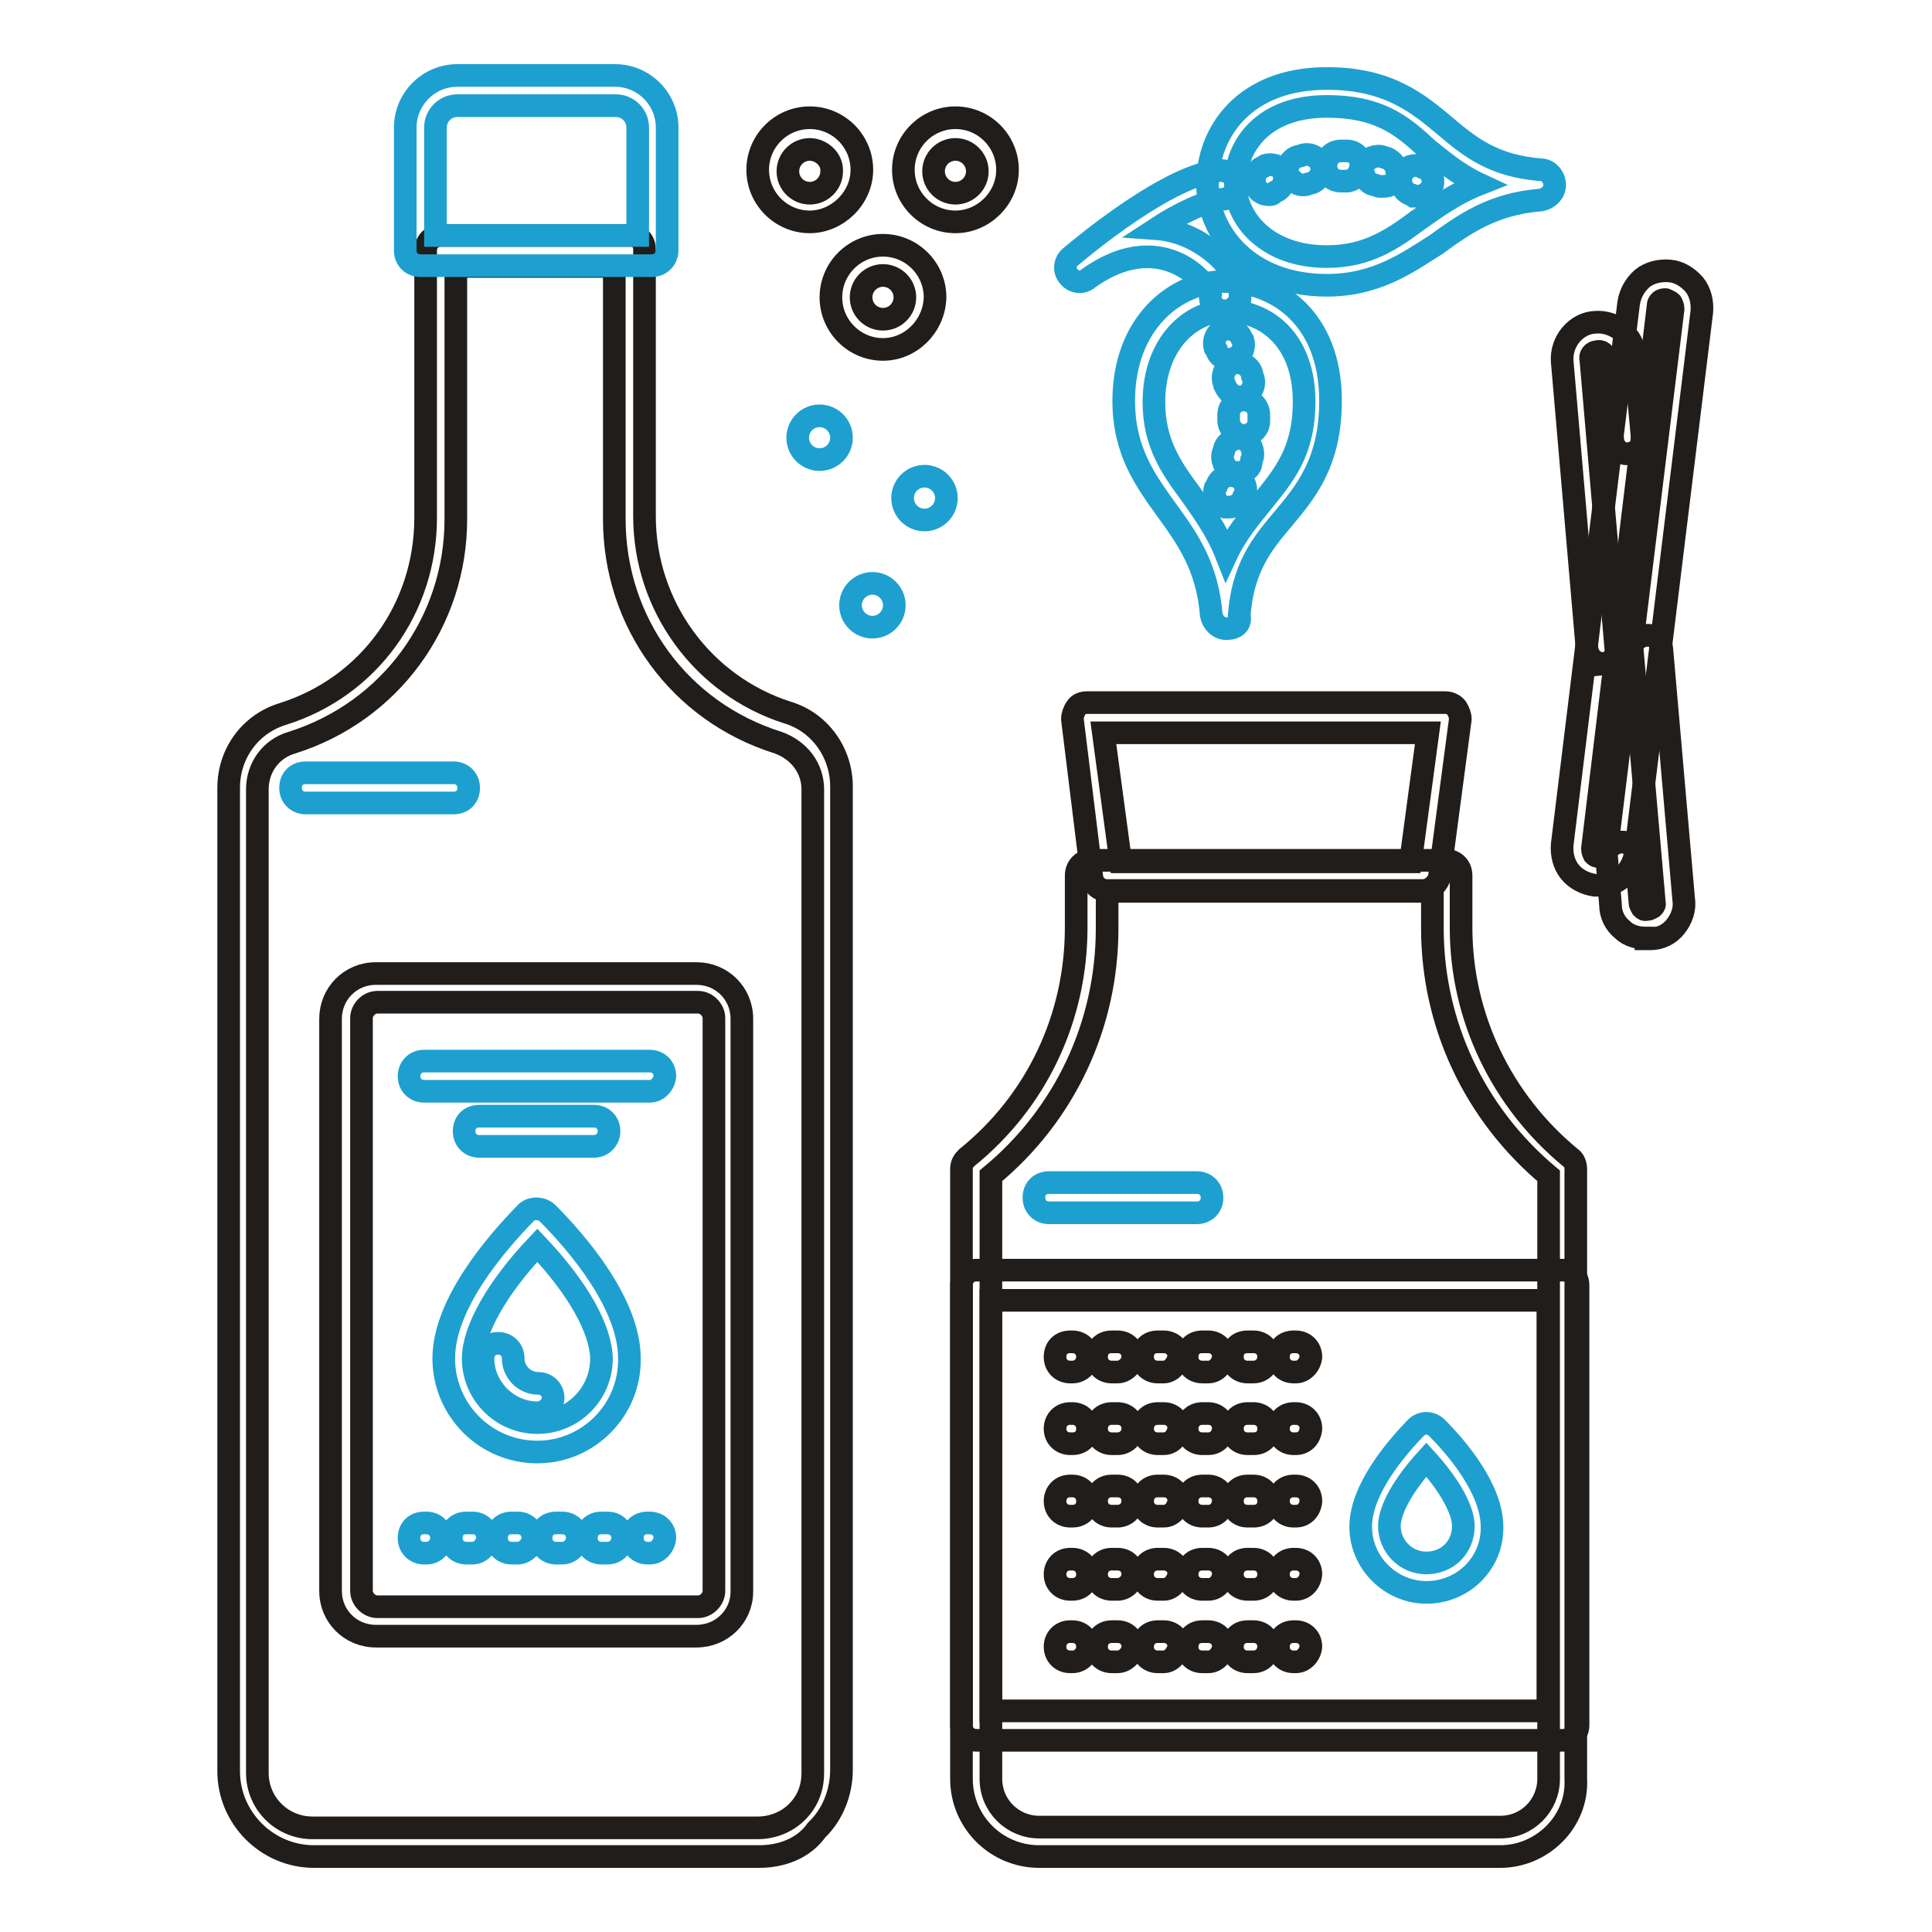 <?xml version="1.0" encoding="utf-8"?>
<!-- Svg Vector Icons : http://www.onlinewebfonts.com/icon -->
<!DOCTYPE svg PUBLIC "-//W3C//DTD SVG 1.1//EN" "http://www.w3.org/Graphics/SVG/1.1/DTD/svg11.dtd">
<svg version="1.1" xmlns="http://www.w3.org/2000/svg" xmlns:xlink="http://www.w3.org/1999/xlink" x="0px" y="0px" viewBox="0 0 256 256" enable-background="new 0 0 256 256" xml:space="preserve">
<g> <path stroke-width="3" fill-opacity="0" stroke="#201d1b"  d="M188.5,118h-41.8c-1,0-1.8-0.7-2-1.6l-2.6-21.1c0-0.5,0.2-1.1,0.5-1.5c0.3-0.5,0.8-0.7,1.5-0.7h47.4 c0.5,0,1.1,0.2,1.5,0.7c0.3,0.5,0.5,1,0.5,1.5l-2.8,21.1C190.3,117.3,189.5,118,188.5,118z M148.5,114.2h38.4l2.3-17.1h-43 L148.5,114.2z M207.1,230.6h-77.7c-1.1,0-2-0.8-2-2v-58.3c0-1.1,0.8-2,2-2h77.7c1.1,0,2,0.8,2,2v58.3 C209.1,229.8,208.1,230.6,207.1,230.6z M131.3,226.7h73.8v-54.4h-73.8V226.7z"/> <path stroke-width="3" fill-opacity="0" stroke="#201d1b"  d="M198.8,246h-61.1c-5.7,0-10.3-4.6-10.3-10.3v-80.8c0-0.7,0.3-1.1,0.7-1.5c9.3-7.5,14.5-18.6,14.5-30.5V116 c0-1.1,0.8-2,2-2h47c1.1,0,2,0.8,2,2v6.9c0,11.9,5.4,23,14.5,30.5c0.5,0.3,0.7,1,0.7,1.5v80.8C209.1,241.4,204.3,246,198.8,246 L198.8,246z M131.3,155.8v79.9c0,3.6,2.9,6.4,6.4,6.4h61.1c3.6,0,6.4-2.9,6.4-6.4v-79.9c-9.8-8.2-15.4-20.1-15.4-32.8v-4.9h-43.1 v4.9C146.7,135.8,141.1,147.7,131.3,155.8z"/> <path stroke-width="3" fill-opacity="0" stroke="#1da0d0"  d="M105.7,58c0,1.6,1.3,2.9,2.9,2.9s2.9-1.3,2.9-2.9c0-1.6-1.3-2.9-2.9-2.9S105.7,56.4,105.7,58L105.7,58z"/> <path stroke-width="3" fill-opacity="0" stroke="#1da0d0"  d="M119.6,66c0,1.6,1.3,2.9,2.9,2.9c1.6,0,2.9-1.3,2.9-2.9c0,0,0,0,0,0c0-1.6-1.3-2.9-2.9-2.9 S119.6,64.4,119.6,66L119.6,66z"/> <path stroke-width="3" fill-opacity="0" stroke="#1da0d0"  d="M112.7,80.2c0,1.6,1.3,2.9,2.9,2.9c1.6,0,2.9-1.3,2.9-2.9c0-1.6-1.3-2.9-2.9-2.9 C114,77.3,112.7,78.6,112.7,80.2L112.7,80.2z"/> <path stroke-width="3" fill-opacity="0" stroke="#201d1b"  d="M100.6,246h-59c-6.2,0-11.3-5.1-11.3-11.3V104.4c0-4.6,2.9-8.5,7.2-9.8c11.4-3.6,18.9-14,18.9-26V33.2 c0-1.1,0.8-2,2-2h25.2c0.5,0,1,0.2,1.3,0.5c0.3,0.3,0.5,0.8,0.5,1.3v35.4c0,11.9,7.7,22.4,18.9,26c4.4,1.3,7.2,5.4,7.2,9.8v130.3 c0,2.9-1.1,5.9-3.3,8C106.5,244.9,103.6,246,100.6,246z M60.4,35.2v33.6c0,13.6-8.7,25.5-21.7,29.6c-2.8,0.8-4.6,3.3-4.6,6.2v130.3 c0,4.1,3.3,7.3,7.3,7.3h59c2,0,3.9-0.8,5.2-2.1c1.5-1.5,2.1-3.3,2.1-5.2V104.6c0-2.8-1.8-5.2-4.6-6.2c-13.1-4.1-21.7-16-21.7-29.6 V35.3H60.4V35.2z"/> <path stroke-width="3" fill-opacity="0" stroke="#1da0d0"  d="M86.4,35.2H55.7c-1.1,0-2-0.8-2-2V16.9c0-3.8,3.1-6.9,6.9-6.9h20.9c3.8,0,6.9,3.1,6.9,6.9v16.3 C88.4,34.2,87.6,35.2,86.4,35.2z M57.7,31.2h26.8V16.9c0-1.6-1.3-2.9-2.9-2.9H60.6c-1.6,0-2.9,1.3-2.9,2.9V31.2z M60.1,106.4H40.5 c-1.1,0-2-0.8-2-2s0.8-2,2-2h19.6c1.1,0,2,0.8,2,2S61.3,106.4,60.1,106.4z"/> <path stroke-width="3" fill-opacity="0" stroke="#201d1b"  d="M92.3,216.8H49.8c-3.3,0-6-2.6-6-6v-75.8c0-3.3,2.6-6,6-6h42.5c3.3,0,6,2.6,6,6v75.9 C98.3,214.2,95.6,216.8,92.3,216.8z M50,132.8c-1.1,0-2.1,1-2.1,2.1v75.9c0,1.1,1,2.1,2.1,2.1h42.5c1.1,0,2.1-1,2.1-2.1v-75.9 c0-1.1-1-2.1-2.1-2.1H50z"/> <path stroke-width="3" fill-opacity="0" stroke="#1da0d0"  d="M86.1,144.6H56.2c-1.1,0-2-0.8-2-2c0-1.1,0.8-2,2-2h29.9c1.1,0,2,0.8,2,2C88,143.6,87.2,144.6,86.1,144.6z  M86.1,205.8h-0.3c-1.1,0-2-0.8-2-2s0.8-2,2-2h0.3c1.1,0,2,0.8,2,2C88,204.8,87.2,205.8,86.1,205.8z M80.5,205.8h-0.8 c-1.1,0-2-0.8-2-2s0.8-2,2-2h0.8c1.1,0,2,0.8,2,2C82.5,204.8,81.7,205.8,80.5,205.8z M74.5,205.8h-0.8c-1.1,0-2-0.8-2-2s0.8-2,2-2 h0.8c1.1,0,2,0.8,2,2C76.5,204.8,75.6,205.8,74.5,205.8z M68.6,205.8h-0.8c-1.1,0-2-0.8-2-2s0.8-2,2-2h0.8c1.1,0,2,0.8,2,2 C70.6,204.8,69.6,205.8,68.6,205.8z M62.6,205.8h-0.8c-1.1,0-2-0.8-2-2s0.8-2,2-2h0.8c1.1,0,2,0.8,2,2 C64.5,204.8,63.7,205.8,62.6,205.8z M56.5,205.8h-0.3c-1.1,0-2-0.8-2-2s0.8-2,2-2h0.3c1.1,0,2,0.8,2,2 C58.5,204.8,57.7,205.8,56.5,205.8z M78.7,151.9H63.5c-1.1,0-2-0.8-2-2s0.8-2,2-2h15.2c1.1,0,2,0.8,2,2 C80.7,150.9,79.9,151.9,78.7,151.9z M71.2,192.4c-6.9,0-12.4-5.6-12.4-12.4c0-7.2,6.9-15.2,10.9-19.3c0.7-0.7,2-0.7,2.8,0 c4.1,4.1,10.9,12.1,10.9,19.3C83.5,186.9,77.9,192.4,71.2,192.4z M71.2,165c-5.4,5.7-8.5,11.3-8.5,15c0,4.7,3.8,8.5,8.5,8.5 s8.5-3.8,8.5-8.5C79.6,176.1,76.6,170.7,71.2,165z"/> <path stroke-width="3" fill-opacity="0" stroke="#1da0d0"  d="M71.2,187.2c-3.9,0-7.2-3.3-7.2-7.2c0-1.1,0.8-2,2-2c1.1,0,2,0.8,2,2c0,1.8,1.5,3.3,3.3,3.3 c1.1,0,2,0.8,2,2C73.2,186.4,72.2,187.2,71.2,187.2z M158.6,160.7H139c-1.1,0-2-0.8-2-2s0.8-2,2-2h19.6c1.1,0,2,0.8,2,2 S159.7,160.7,158.6,160.7z"/> <path stroke-width="3" fill-opacity="0" stroke="#201d1b"  d="M171.7,181.8h-0.3c-1.1,0-2-0.8-2-2s0.8-2,2-2h0.3c1.1,0,2,0.8,2,2C173.6,180.8,172.8,181.8,171.7,181.8z  M166.1,181.8h-0.8c-1.1,0-2-0.8-2-2s0.8-2,2-2h0.8c1.1,0,2,0.8,2,2C168.1,180.8,167.3,181.8,166.1,181.8z M160.1,181.8h-0.8 c-1.1,0-2-0.8-2-2s0.8-2,2-2h0.8c1.1,0,2,0.8,2,2C162,180.8,161.2,181.8,160.1,181.8z M154.2,181.8h-0.8c-1.1,0-2-0.8-2-2 s0.8-2,2-2h0.8c1.1,0,2,0.8,2,2C156,180.8,155.2,181.8,154.2,181.8z M148.1,181.8h-0.8c-1.1,0-2-0.8-2-2s0.8-2,2-2h0.8 c1.1,0,2,0.8,2,2C150.1,180.8,149.1,181.8,148.1,181.8z M142.1,181.8h-0.3c-1.1,0-2-0.8-2-2s0.8-2,2-2h0.3c1.1,0,2,0.8,2,2 C144.1,180.8,143.3,181.8,142.1,181.8z M171.7,191.3h-0.3c-1.1,0-2-0.8-2-2c0-1.1,0.8-2,2-2h0.3c1.1,0,2,0.8,2,2 C173.6,190.5,172.8,191.3,171.7,191.3z M166.1,191.3h-0.8c-1.1,0-2-0.8-2-2c0-1.1,0.8-2,2-2h0.8c1.1,0,2,0.8,2,2 C168.1,190.5,167.3,191.3,166.1,191.3z M160.1,191.3h-0.8c-1.1,0-2-0.8-2-2c0-1.1,0.8-2,2-2h0.8c1.1,0,2,0.8,2,2 C162,190.5,161.2,191.3,160.1,191.3z M154.2,191.3h-0.8c-1.1,0-2-0.8-2-2c0-1.1,0.8-2,2-2h0.8c1.1,0,2,0.8,2,2 C156,190.5,155.2,191.3,154.2,191.3z M148.1,191.3h-0.8c-1.1,0-2-0.8-2-2c0-1.1,0.8-2,2-2h0.8c1.1,0,2,0.8,2,2 C150.1,190.5,149.1,191.3,148.1,191.3z M142.1,191.3h-0.3c-1.1,0-2-0.8-2-2c0-1.1,0.8-2,2-2h0.3c1.1,0,2,0.8,2,2 C144.1,190.5,143.3,191.3,142.1,191.3z"/> <path stroke-width="3" fill-opacity="0" stroke="#201d1b"  d="M171.7,200.9h-0.3c-1.1,0-2-0.8-2-2c0-1.1,0.8-2,2-2h0.3c1.1,0,2,0.8,2,2 C173.6,200.1,172.8,200.9,171.7,200.9z M166.1,200.9h-0.8c-1.1,0-2-0.8-2-2c0-1.1,0.8-2,2-2h0.8c1.1,0,2,0.8,2,2 C168.1,200.1,167.3,200.9,166.1,200.9z M160.1,200.9h-0.8c-1.1,0-2-0.8-2-2c0-1.1,0.8-2,2-2h0.8c1.1,0,2,0.8,2,2 C162,200.1,161.2,200.9,160.1,200.9z M154.2,200.9h-0.8c-1.1,0-2-0.8-2-2c0-1.1,0.8-2,2-2h0.8c1.1,0,2,0.8,2,2 C156,200.1,155.2,200.9,154.2,200.9z M148.1,200.9h-0.8c-1.1,0-2-0.8-2-2c0-1.1,0.8-2,2-2h0.8c1.1,0,2,0.8,2,2 C150.1,200.1,149.1,200.9,148.1,200.9z M142.1,200.9h-0.3c-1.1,0-2-0.8-2-2c0-1.1,0.8-2,2-2h0.3c1.1,0,2,0.8,2,2 C144.1,200.1,143.3,200.9,142.1,200.9z"/> <path stroke-width="3" fill-opacity="0" stroke="#201d1b"  d="M171.7,210.6h-0.3c-1.1,0-2-0.8-2-2c0-1.1,0.8-2,2-2h0.3c1.1,0,2,0.8,2,2 C173.6,209.7,172.8,210.6,171.7,210.6z M166.1,210.6h-0.8c-1.1,0-2-0.8-2-2c0-1.1,0.8-2,2-2h0.8c1.1,0,2,0.8,2,2 C168.1,209.7,167.3,210.6,166.1,210.6z M160.1,210.6h-0.8c-1.1,0-2-0.8-2-2c0-1.1,0.8-2,2-2h0.8c1.1,0,2,0.8,2,2 C162,209.7,161.2,210.6,160.1,210.6z M154.2,210.6h-0.8c-1.1,0-2-0.8-2-2c0-1.1,0.8-2,2-2h0.8c1.1,0,2,0.8,2,2 C156,209.7,155.2,210.6,154.2,210.6z M148.1,210.6h-0.8c-1.1,0-2-0.8-2-2c0-1.1,0.8-2,2-2h0.8c1.1,0,2,0.8,2,2 C150.1,209.7,149.1,210.6,148.1,210.6z M142.1,210.6h-0.3c-1.1,0-2-0.8-2-2c0-1.1,0.8-2,2-2h0.3c1.1,0,2,0.8,2,2 C144.1,209.7,143.3,210.6,142.1,210.6z"/> <path stroke-width="3" fill-opacity="0" stroke="#201d1b"  d="M171.7,220.2h-0.3c-1.1,0-2-0.8-2-2c0-1.1,0.8-2,2-2h0.3c1.1,0,2,0.8,2,2 C173.6,219.2,172.8,220.2,171.7,220.2z M166.1,220.2h-0.8c-1.1,0-2-0.8-2-2c0-1.1,0.8-2,2-2h0.8c1.1,0,2,0.8,2,2 C168.1,219.2,167.3,220.2,166.1,220.2z M160.1,220.2h-0.8c-1.1,0-2-0.8-2-2c0-1.1,0.8-2,2-2h0.8c1.1,0,2,0.8,2,2 C162,219.2,161.2,220.2,160.1,220.2z M154.2,220.2h-0.8c-1.1,0-2-0.8-2-2c0-1.1,0.8-2,2-2h0.8c1.1,0,2,0.8,2,2 C156,219.2,155.2,220.2,154.2,220.2z M148.1,220.2h-0.8c-1.1,0-2-0.8-2-2c0-1.1,0.8-2,2-2h0.8c1.1,0,2,0.8,2,2 C150.1,219.2,149.1,220.2,148.1,220.2z M142.1,220.2h-0.3c-1.1,0-2-0.8-2-2c0-1.1,0.8-2,2-2h0.3c1.1,0,2,0.8,2,2 C144.1,219.2,143.3,220.2,142.1,220.2z"/> <path stroke-width="3" fill-opacity="0" stroke="#1da0d0"  d="M189,211c-4.7,0-8.7-3.9-8.7-8.7c0-4.9,4.6-10.3,7.3-13.1c0.8-0.8,2-0.8,2.8,0c2.8,2.8,7.3,8.2,7.3,13.1 C197.8,207.1,193.9,211,189,211z M189,193.4c-3.1,3.4-4.9,6.7-4.9,8.8c0,2.6,2.1,4.9,4.9,4.9c2.8,0,4.9-2.1,4.9-4.9 C193.9,200.1,192.1,196.8,189,193.4z"/> <path stroke-width="3" fill-opacity="0" stroke="#201d1b"  d="M126.6,29.4c-3.8,0-6.9-3.1-6.9-6.9c0-3.8,3.1-6.9,6.9-6.9c3.8,0,6.9,3.1,6.9,6.9 C133.5,26.3,130.3,29.4,126.6,29.4z M126.6,19.8c-1.6,0-2.9,1.3-2.9,2.9c0,1.6,1.3,2.9,2.9,2.9c1.6,0,2.9-1.3,2.9-2.9 C129.5,21.1,128.2,19.8,126.6,19.8z M107.3,29.4c-3.8,0-6.9-3.1-6.9-6.9c0-3.8,3.1-6.9,6.9-6.9s6.9,3.1,6.9,6.9 C114.2,26.3,110.9,29.4,107.3,29.4z M107.3,19.8c-1.6,0-2.9,1.3-2.9,2.9c0,1.6,1.3,2.9,2.9,2.9c1.6,0,2.9-1.3,2.9-2.9 C110.3,21.1,108.8,19.8,107.3,19.8z M117,46.3c-3.8,0-6.9-3.1-6.9-6.9c0-3.8,3.1-6.9,6.9-6.9s6.9,3.1,6.9,6.9 C123.8,43.2,120.7,46.3,117,46.3z M117,36.5c-1.6,0-2.9,1.3-2.9,2.9s1.3,2.9,2.9,2.9c1.6,0,2.9-1.3,2.9-2.9S118.6,36.5,117,36.5z" /> <path stroke-width="3" fill-opacity="0" stroke="#1da0d0"  d="M162.5,83.3c-1,0-1.8-0.8-2-1.8c-0.5-6.5-3.3-10.3-5.9-13.9c-2.8-3.9-5.7-7.8-5.7-14.5 c0-10.3,6.9-15.8,13.4-15.8c6.9,0,14,4.9,14,15.8c0,8.2-3.3,12.1-6.4,15.8c-2.8,3.3-5.2,6.4-5.7,12.6 C164.5,82.7,163.7,83.3,162.5,83.3L162.5,83.3z M162.5,41.2c-4.6,0-9.6,4.2-9.6,12.1c0,5.4,2.3,8.7,4.9,12.2c1.6,2.3,3.4,4.7,4.7,8 c1.3-2.8,3.1-4.9,4.7-6.9c2.9-3.6,5.6-6.7,5.6-13.4C172.8,45,167.7,41.2,162.5,41.2z"/> <path stroke-width="3" fill-opacity="0" stroke="#1da0d0"  d="M163,47.7c-0.8,0-1.6-0.5-1.8-1.3l-0.2-0.3c-0.3-1,0.2-2.1,1.1-2.4c1-0.3,2.1,0.2,2.4,1.1l0.2,0.3 c0.3,1-0.2,2.1-1.3,2.4C163.5,47.7,163.2,47.7,163,47.7z M164,62.6h-0.5c-1-0.3-1.6-1.3-1.5-2.3c0-0.2,0.2-0.5,0.2-0.7 c0.2-1,1.3-1.6,2.3-1.5c1,0.2,1.6,1.3,1.5,2.3c0,0.2-0.2,0.5-0.2,0.7C165.8,62.1,165,62.6,164,62.6L164,62.6z M164.8,57.7 c-1.1,0-2-1-2-2v-0.7c0-1.1,0.8-2,2-2c1.1,0,2,0.8,2,2v0.8C166.8,56.9,165.8,57.7,164.8,57.7z M164.3,52.6c-1,0-1.6-0.7-2-1.5 c0-0.2-0.2-0.5-0.2-0.7c-0.2-1,0.5-2.1,1.5-2.3c1-0.2,2.1,0.5,2.3,1.5c0,0.3,0.2,0.5,0.2,0.7c0.2,1-0.5,2.1-1.5,2.3H164.3z  M162.8,67.2h-0.5c-1-0.3-1.6-1.3-1.3-2.5l0.2-0.3c0.3-1,1.3-1.6,2.5-1.3c1,0.3,1.6,1.3,1.3,2.4l-0.2,0.3 C164.5,66.7,163.7,67.2,162.8,67.2z M175.8,37.8c-10.3,0-15.8-6.9-15.8-13.4c0-6.9,4.9-14,15.8-14c8.2,0,12.1,3.3,15.8,6.4 c3.3,2.8,6.4,5.2,12.6,5.7c1,0,1.8,1,1.8,2c0,1-0.8,1.8-1.8,2c-6.5,0.5-10.3,3.3-13.9,5.9C186.5,34.8,182.4,37.8,175.8,37.8 L175.8,37.8z M175.8,14.1c-8.3,0-12.1,5.1-12.1,10.3c0,4.6,4.2,9.6,12.1,9.6c5.4,0,8.7-2.3,12.2-4.9c2.3-1.6,4.7-3.4,8-4.7 c-2.8-1.3-4.9-3.1-6.9-4.7C185.7,16.5,182.6,14.1,175.8,14.1z"/> <path stroke-width="3" fill-opacity="0" stroke="#1da0d0"  d="M168.1,25.8c-0.8,0-1.5-0.5-1.8-1.3c-0.3-1,0.2-2.1,1.1-2.4l0.3-0.2c1-0.3,2.1,0.2,2.4,1.1 c0.3,1-0.2,2.1-1.1,2.4l-0.3,0.2C168.6,25.8,168.4,25.8,168.1,25.8z M183.3,24.7h-0.5c-0.2,0-0.5-0.2-0.7-0.2 c-1-0.2-1.6-1.3-1.5-2.3c0.2-1,1.3-1.6,2.3-1.5c0.2,0,0.5,0.2,0.7,0.2c1,0.3,1.6,1.3,1.5,2.3C185.1,24.2,184.2,24.7,183.3,24.7 L183.3,24.7z M172.6,24.5c-0.8,0-1.6-0.7-2-1.5c-0.2-1,0.5-2.1,1.5-2.3c0.3,0,0.5-0.2,0.7-0.2c1-0.2,2.1,0.5,2.3,1.5 c0.2,1-0.5,2.1-1.5,2.3c-0.2,0-0.5,0.2-0.7,0.2H172.6z M178.4,24h-0.7c-1.1,0-2-0.8-2-2c0-1.1,0.8-2,2-2h0.8c1.1,0,2,1,1.8,2 C180.2,23.2,179.3,24,178.4,24z M187.8,26h-0.5l-0.3-0.2c-1-0.3-1.6-1.3-1.3-2.5c0.3-1,1.3-1.6,2.5-1.3l0.3,0.2 c1,0.3,1.6,1.3,1.3,2.4C189.5,25.4,188.7,26,187.8,26z"/> <path stroke-width="3" fill-opacity="0" stroke="#1da0d0"  d="M162.4,41.2H162c-1-0.2-1.8-1.1-1.6-2.1c-0.2-0.7-1.6-2.9-4.4-4.2c-2.4-1.1-6.5-1.8-11.8,2 c-0.8,0.7-2,0.5-2.6-0.3c-0.7-0.8-0.5-2,0.3-2.6c1.3-1.1,13.2-11.1,19.9-11.4c1,0,2,0.8,2,1.8c0,1.1-0.8,2-1.8,2 c-2.1,0.2-5.6,1.8-8.8,3.9c2.8,0.2,4.9,1.3,6,2c3.3,2,5.4,5.2,5.1,7.4C164,40.5,163.2,41.2,162.4,41.2z"/> <path stroke-width="3" fill-opacity="0" stroke="#201d1b"  d="M212,117.3h-0.7c-1.3-0.2-2.5-0.8-3.3-1.8s-1.1-2.3-1-3.6l8.8-71.7c0.2-1.3,0.8-2.4,1.8-3.3 c1-0.8,2.3-1.1,3.6-1s2.4,0.8,3.3,1.8c0.8,1,1.1,2.3,1,3.6l-8.8,71.7c-0.2,1.3-0.8,2.4-1.8,3.3C214.1,117,213,117.3,212,117.3z  M220.7,39.7c-0.2,0-0.5,0-0.7,0.2c-0.2,0.2-0.3,0.3-0.3,0.7l-8.7,71.9c0,0.3,0.2,0.7,0.2,0.7c0.2,0.2,0.3,0.3,0.7,0.3 c0.2,0,0.5,0,0.7-0.2c0.2-0.2,0.3-0.3,0.3-0.7l8.8-71.7c0-0.3-0.2-0.7-0.2-0.7C221.5,40.1,221.2,39.9,220.7,39.7 C220.8,39.7,220.8,39.7,220.7,39.7z"/> <path stroke-width="3" fill-opacity="0" stroke="#201d1b"  d="M212.3,87.9c-1,0-1.8-0.8-2-1.8l-3.3-38.2c-0.2-2.6,1.8-5.1,4.4-5.2c2.6-0.2,5.1,1.8,5.2,4.4l1,10.9 c0.2,1.1-0.7,2-1.8,2.1c-1,0.2-2-0.7-2.1-1.8l-1-10.9c0-0.5-0.5-1-1.1-0.8c-0.5,0-1,0.5-0.8,1.1l3.3,38.2c0.2,1.1-0.7,2-1.8,2.1 V87.9L212.3,87.9z M218.1,124.3c-1.1,0-2.3-0.3-3.1-1.1c-1-0.8-1.6-2-1.6-3.3l-0.5-6.2c-0.2-1.1,0.7-2,1.8-2.1c1-0.2,2,0.7,2.1,1.8 l0.5,6.2c0,0.3,0.2,0.5,0.3,0.7c0.2,0.2,0.3,0.3,0.7,0.2c0.3,0,0.5-0.2,0.7-0.3c0.2-0.2,0.3-0.3,0.2-0.7l-2.9-33.2 c-0.2-1.1,0.7-2,1.8-2.1c1-0.2,2,0.7,2.1,1.8l2.9,33.2c0.2,1.3-0.3,2.6-1.1,3.6c-0.8,1-2,1.6-3.3,1.6H218.1L218.1,124.3z"/></g>
</svg>